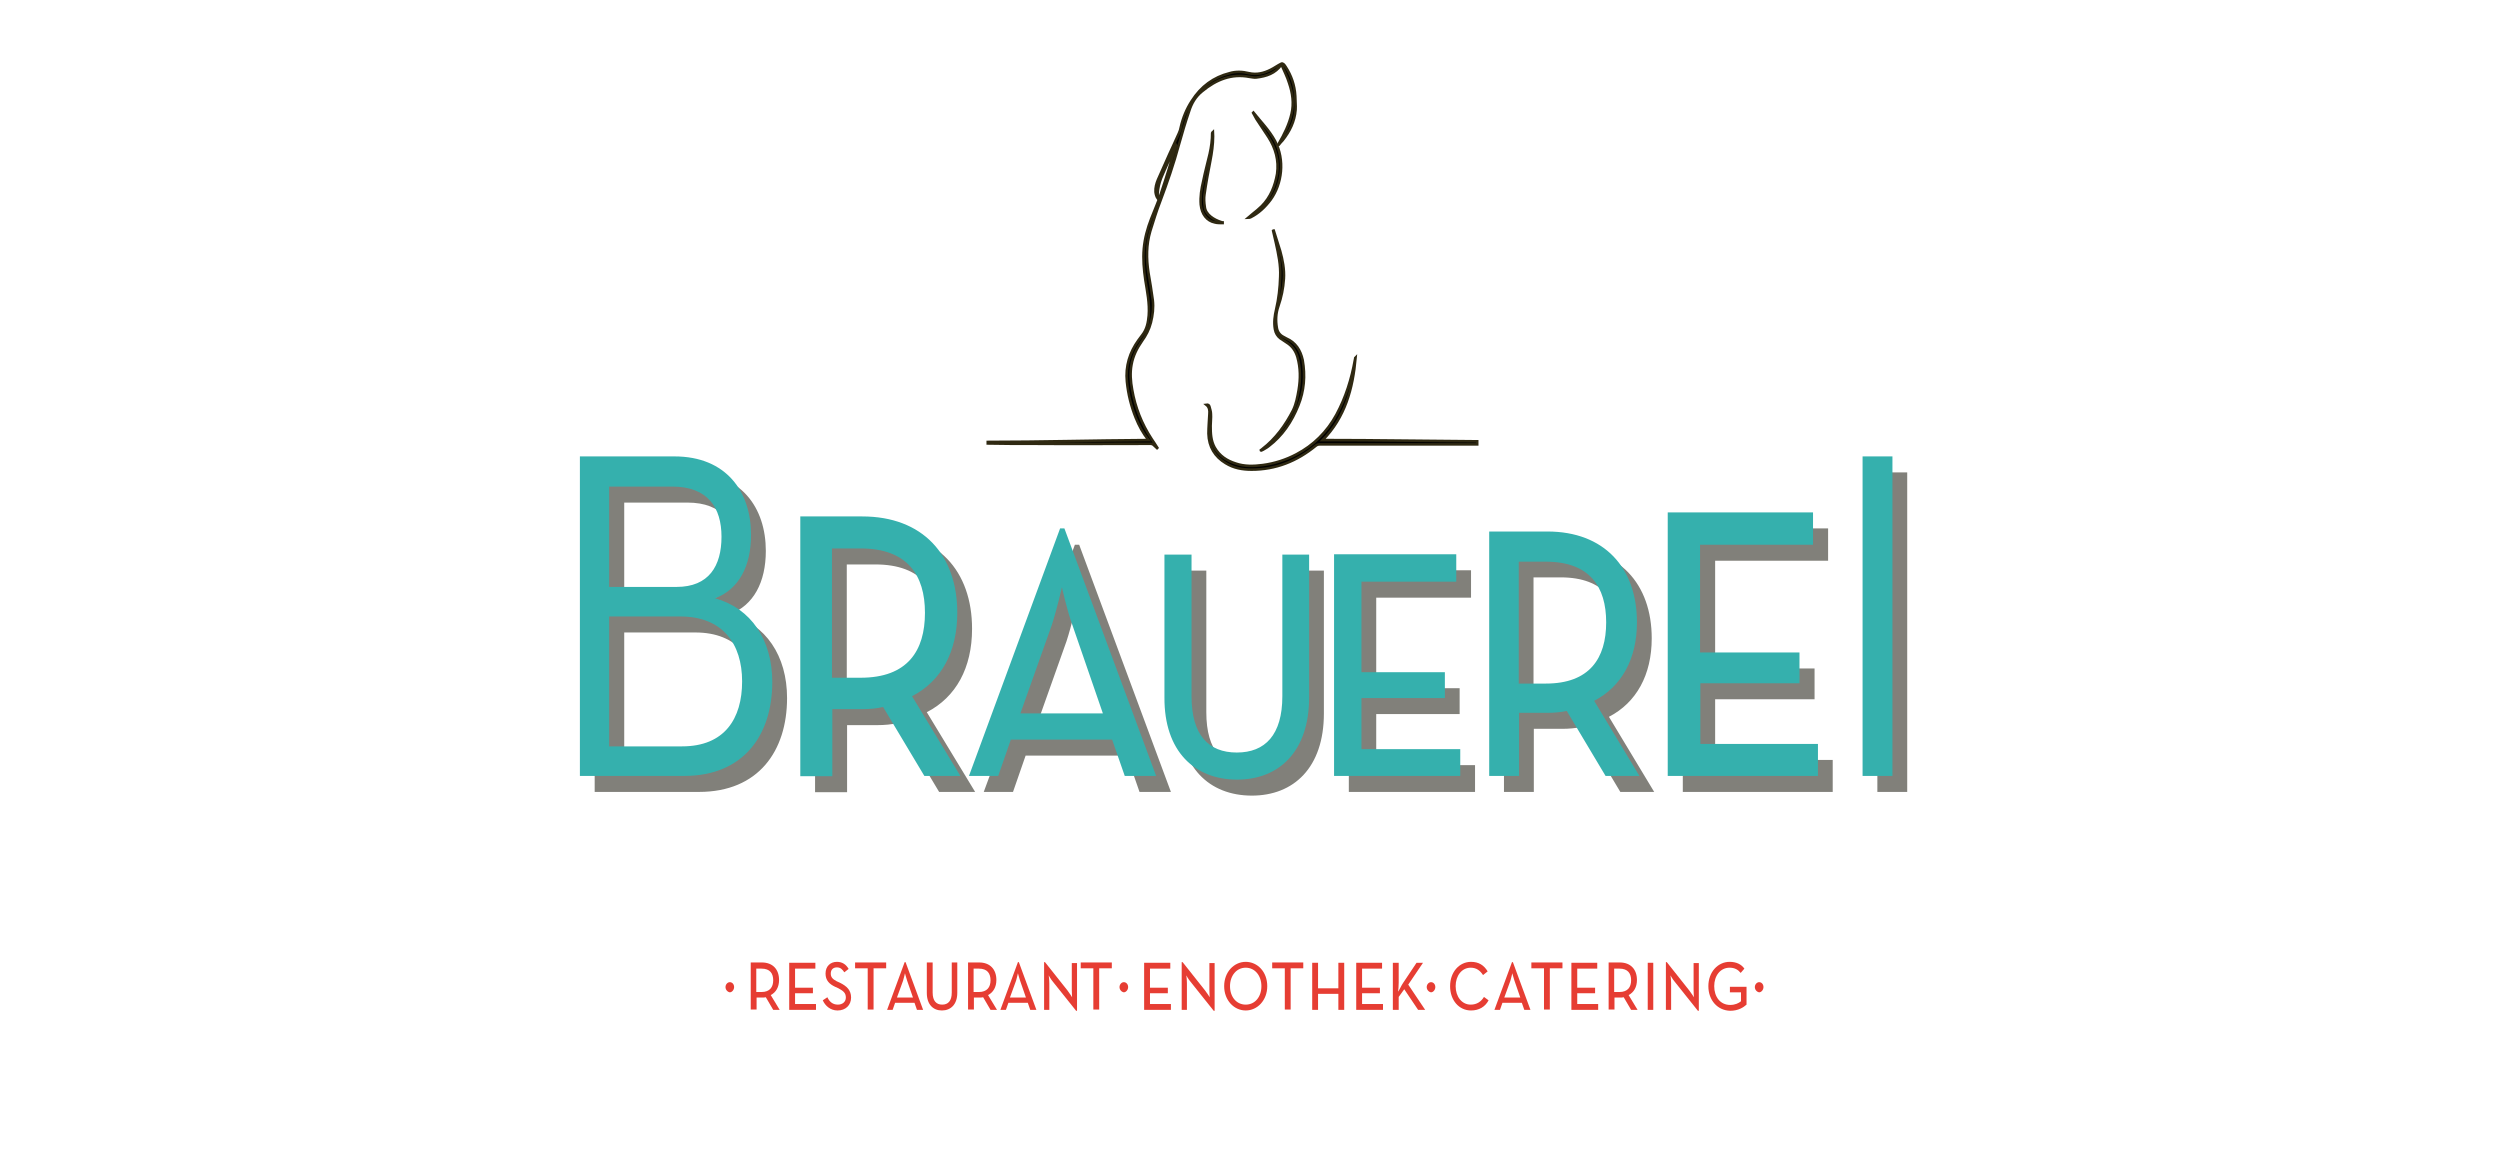<?xml version="1.0" encoding="UTF-8"?>
<svg xmlns="http://www.w3.org/2000/svg" width="194" height="90" viewBox="0 0 194 90" fill="none">
  <path d="M56.299 76.598C56.299 76.383 56.466 76.216 56.633 76.216C56.824 76.216 56.967 76.383 56.967 76.598C56.967 76.813 56.8 77.004 56.633 77.004C56.466 76.98 56.299 76.813 56.299 76.598Z" fill="#E63D33"></path>
  <path d="M60.503 78.365H60.001L59.428 77.386C59.332 77.41 59.237 77.41 59.141 77.41H58.711V78.341H58.257V74.687H59.117C59.977 74.687 60.455 75.236 60.455 76.048C60.455 76.598 60.216 77.004 59.81 77.219L60.503 78.365ZM59.093 76.98C59.738 76.98 60.001 76.598 60.001 76.072C60.001 75.547 59.762 75.165 59.093 75.165H58.687V76.98H59.093Z" fill="#E63D33"></path>
  <path d="M61.267 74.711H63.273V75.165H61.697V76.646H63.083V77.076H61.697V77.912H63.321V78.365H61.243V74.711H61.267Z" fill="#E63D33"></path>
  <path d="M63.847 77.625L64.205 77.386C64.348 77.697 64.587 77.959 65.017 77.959C65.375 77.959 65.638 77.744 65.638 77.41C65.638 77.076 65.471 76.908 65.065 76.693L64.802 76.574C64.348 76.359 64.062 76.072 64.062 75.547C64.062 74.974 64.444 74.639 64.945 74.639C65.375 74.639 65.662 74.854 65.853 75.188L65.519 75.451C65.375 75.236 65.232 75.069 64.945 75.069C64.659 75.069 64.468 75.236 64.468 75.547C64.468 75.833 64.611 75.977 64.922 76.144L65.184 76.263C65.71 76.526 66.044 76.837 66.044 77.41C66.044 78.007 65.614 78.413 64.993 78.413C64.444 78.413 64.038 78.055 63.847 77.625Z" fill="#E63D33"></path>
  <path d="M67.334 75.141H66.355V74.687H68.767V75.141H67.788V78.341H67.334V75.141Z" fill="#E63D33"></path>
  <path d="M70.201 74.663H70.272L71.634 78.365H71.156L70.965 77.816H69.46L69.269 78.365H68.839L70.201 74.663ZM70.846 77.41L70.392 76.096C70.32 75.881 70.225 75.523 70.225 75.523C70.225 75.523 70.153 75.857 70.081 76.096L69.603 77.41H70.846Z" fill="#E63D33"></path>
  <path d="M71.921 77.052V74.687H72.374V77.028C72.374 77.673 72.661 77.959 73.115 77.959C73.569 77.959 73.856 77.673 73.856 77.028V74.687H74.285V77.052C74.285 77.935 73.784 78.413 73.091 78.413C72.422 78.413 71.921 77.959 71.921 77.052Z" fill="#E63D33"></path>
  <path d="M77.367 78.365H76.865L76.292 77.386C76.196 77.41 76.101 77.41 76.005 77.41H75.575V78.341H75.121V74.687H75.981C76.841 74.687 77.319 75.236 77.319 76.048C77.319 76.598 77.08 77.004 76.674 77.219L77.367 78.365ZM75.957 76.98C76.602 76.98 76.865 76.598 76.865 76.072C76.865 75.547 76.626 75.165 75.957 75.165H75.551V76.98H75.957Z" fill="#E63D33"></path>
  <path d="M78.991 74.663H79.063L80.424 78.365H79.947L79.756 77.816H78.251L78.06 78.365H77.63L78.991 74.663ZM79.612 77.41L79.158 76.096C79.087 75.881 78.991 75.523 78.991 75.523C78.991 75.523 78.919 75.857 78.848 76.096L78.37 77.41H79.612Z" fill="#E63D33"></path>
  <path d="M81.714 76.192C81.547 76.001 81.38 75.69 81.38 75.69C81.38 75.69 81.428 76.025 81.428 76.311V78.365H81.022V74.663H81.093L82.837 76.861C83.004 77.076 83.195 77.386 83.195 77.386C83.195 77.386 83.171 77.052 83.171 76.789V74.735H83.577V78.437H83.506L81.714 76.192Z" fill="#E63D33"></path>
  <path d="M84.843 75.141H83.864V74.687H86.277V75.141H85.297V78.341H84.843V75.141Z" fill="#E63D33"></path>
  <path d="M86.874 76.598C86.874 76.383 87.041 76.216 87.208 76.216C87.399 76.216 87.543 76.383 87.543 76.598C87.543 76.813 87.375 77.004 87.208 77.004C87.041 76.98 86.874 76.813 86.874 76.598Z" fill="#E63D33"></path>
  <path d="M88.809 74.711H90.815V75.165H89.239V76.646H90.624V77.076H89.239V77.912H90.863V78.365H88.785V74.711H88.809Z" fill="#E63D33"></path>
  <path d="M92.392 76.192C92.225 76.001 92.057 75.69 92.057 75.69C92.057 75.69 92.105 76.025 92.105 76.311V78.365H91.699V74.663H91.771L93.514 76.861C93.682 77.076 93.873 77.386 93.873 77.386C93.873 77.386 93.849 77.052 93.849 76.789V74.735H94.255V78.437H94.183L92.392 76.192Z" fill="#E63D33"></path>
  <path d="M94.995 76.526C94.995 75.427 95.76 74.639 96.667 74.639C97.575 74.639 98.339 75.403 98.339 76.526C98.339 77.625 97.575 78.413 96.667 78.413C95.76 78.413 94.995 77.625 94.995 76.526ZM97.885 76.526C97.885 75.714 97.384 75.093 96.667 75.093C95.951 75.093 95.449 75.714 95.449 76.526C95.449 77.362 95.951 77.959 96.667 77.959C97.384 77.959 97.885 77.362 97.885 76.526Z" fill="#E63D33"></path>
  <path d="M99.701 75.141H98.722V74.687H101.134V75.141H100.155V78.341H99.701V75.141Z" fill="#E63D33"></path>
  <path d="M101.827 74.711H102.281V76.693H103.857V74.711H104.311V78.365H103.857V77.123H102.281V78.365H101.827V74.711Z" fill="#E63D33"></path>
  <path d="M105.243 74.711H107.249V75.165H105.697V76.646H107.082V77.076H105.697V77.912H107.321V78.365H105.243V74.711Z" fill="#E63D33"></path>
  <path d="M108.873 76.287L109.924 74.711H110.426L109.28 76.407L110.593 78.365H110.044L108.969 76.765L108.539 77.362V78.365H108.085V74.711H108.539V76.24C108.539 76.478 108.515 76.813 108.491 76.956C108.611 76.789 108.754 76.454 108.873 76.287Z" fill="#E63D33"></path>
  <path d="M110.713 76.598C110.713 76.383 110.88 76.216 111.047 76.216C111.238 76.216 111.381 76.383 111.381 76.598C111.381 76.813 111.214 77.004 111.047 77.004C110.88 76.98 110.713 76.813 110.713 76.598Z" fill="#E63D33"></path>
  <path d="M112.528 76.526C112.528 75.427 113.245 74.639 114.152 74.639C114.75 74.639 115.156 74.902 115.442 75.379L115.084 75.666C114.869 75.332 114.582 75.093 114.128 75.093C113.436 75.093 112.958 75.714 112.958 76.526C112.958 77.338 113.436 77.959 114.128 77.959C114.606 77.959 114.941 77.72 115.156 77.362L115.514 77.625C115.251 78.126 114.773 78.413 114.152 78.413C113.221 78.413 112.528 77.625 112.528 76.526Z" fill="#E63D33"></path>
  <path d="M117.33 74.663H117.401L118.763 78.365H118.285L118.094 77.816H116.589L116.398 78.365H115.968L117.33 74.663ZM117.975 77.41L117.521 76.096C117.449 75.881 117.353 75.523 117.353 75.523C117.353 75.523 117.282 75.857 117.21 76.096L116.732 77.41H117.975Z" fill="#E63D33"></path>
  <path d="M119.814 75.141H118.834V74.687H121.247V75.141H120.267V78.341H119.814V75.141Z" fill="#E63D33"></path>
  <path d="M121.94 74.711H123.946V75.165H122.394V76.646H123.779V77.076H122.394V77.912H124.018V78.365H121.94V74.711Z" fill="#E63D33"></path>
  <path d="M127.075 78.365H126.574L126 77.386C125.905 77.41 125.809 77.41 125.714 77.41H125.284V78.341H124.83V74.687H125.69C126.55 74.687 127.027 75.236 127.027 76.048C127.027 76.598 126.789 77.004 126.382 77.219L127.075 78.365ZM125.666 76.98C126.311 76.98 126.574 76.598 126.574 76.072C126.574 75.547 126.335 75.165 125.666 75.165H125.26V76.98H125.666Z" fill="#E63D33"></path>
  <path d="M127.864 74.711H128.293V78.365H127.864V74.711Z" fill="#E63D33"></path>
  <path d="M129.966 76.192C129.798 76.001 129.631 75.69 129.631 75.69C129.631 75.69 129.679 76.025 129.679 76.311V78.365H129.273V74.663H129.345L131.088 76.861C131.256 77.076 131.447 77.386 131.447 77.386C131.447 77.386 131.423 77.052 131.423 76.789V74.735H131.829V78.437H131.757L129.966 76.192Z" fill="#E63D33"></path>
  <path d="M132.569 76.526C132.569 75.427 133.31 74.639 134.218 74.639C134.743 74.639 135.125 74.83 135.364 75.165L135.077 75.499C134.886 75.26 134.624 75.093 134.218 75.093C133.501 75.093 133.023 75.714 133.023 76.526C133.023 77.338 133.477 77.983 134.265 77.983C134.647 77.983 134.934 77.84 135.101 77.697V77.004H134.241V76.574H135.531V77.959C135.292 78.174 134.886 78.437 134.265 78.437C133.286 78.413 132.569 77.625 132.569 76.526Z" fill="#E63D33"></path>
  <path d="M136.176 76.598C136.176 76.383 136.343 76.216 136.511 76.216C136.702 76.216 136.845 76.383 136.845 76.598C136.845 76.813 136.678 77.004 136.511 77.004C136.343 76.98 136.176 76.813 136.176 76.598Z" fill="#E63D33"></path>
  <path d="M145.683 61.453H148V36.659H145.683V61.453ZM130.586 61.453H142.219V58.969H133.095V54.264H140.81V51.875H133.095V43.514H141.861V41.006H130.586V61.453ZM119.001 54.264V44.804H121.103C124.519 44.804 125.785 46.763 125.785 49.51C125.785 52.305 124.495 54.264 121.103 54.264H119.001ZM124.854 55.625C126.979 54.526 128.174 52.377 128.174 49.534C128.174 45.306 125.642 42.487 121.223 42.487H116.708V61.453H119.025V56.557H121.223C121.748 56.557 122.274 56.509 122.728 56.413L125.737 61.453H128.365L124.854 55.625ZM104.693 61.453H114.463V59.375H106.795V55.41H113.268V53.404H106.795V46.381H114.152V44.255H104.669V61.453H104.693ZM97.145 61.74C100.393 61.74 102.734 59.566 102.734 55.362V44.279H100.656V55.267C100.656 58.276 99.319 59.638 97.121 59.638C94.923 59.638 93.61 58.276 93.61 55.267V44.279H91.508V55.362C91.484 59.542 93.849 61.74 97.145 61.74ZM80.329 56.604L82.765 49.749C83.147 48.578 83.553 46.811 83.553 46.811C83.553 46.811 83.935 48.578 84.365 49.749L86.73 56.604H80.329ZM76.339 61.453H78.609L79.588 58.635H87.447L88.426 61.453H90.863L83.744 42.272H83.41L76.339 61.453ZM65.71 53.834V43.801H67.931C71.562 43.801 72.924 45.879 72.924 48.793C72.924 51.755 71.562 53.834 67.931 53.834H65.71ZM71.92 55.267C74.19 54.096 75.432 51.827 75.432 48.793C75.432 44.303 72.756 41.317 68.051 41.317H63.249V61.477H65.734V56.27H68.075C68.624 56.27 69.197 56.222 69.675 56.103L72.876 61.453H75.671L71.92 55.267ZM48.44 59.136V49.08H53.958C57.254 49.08 58.759 51.206 58.759 54.12C58.759 57.011 57.397 59.16 54.101 59.16H48.44V59.136ZM48.44 46.811V39H53.336C56.107 39 57.158 40.648 57.158 42.893C57.158 45.139 56.179 46.787 53.671 46.787H48.44V46.811ZM46.147 61.453H54.244C58.854 61.453 61.076 58.276 61.076 54.168C61.076 50.895 59.428 48.435 56.633 47.671C58.472 46.978 59.428 45.187 59.428 42.75C59.428 39.406 57.517 36.659 53.48 36.659H46.147V61.453Z" fill="#81807A"></path>
  <path d="M144.536 60.211H146.853V35.417H144.536V60.211ZM129.44 60.211H141.073V57.727H131.948V53.022H139.64V50.633H131.924V42.272H140.691V39.764H129.416V60.211H129.44ZM117.855 53.022V43.586H119.957C123.373 43.586 124.639 45.545 124.639 48.292C124.639 51.087 123.349 53.045 119.957 53.045H117.855V53.022ZM123.707 54.383C125.833 53.284 127.027 51.134 127.027 48.292C127.027 44.064 124.495 41.245 120.076 41.245H115.562V60.211H117.879V55.315H120.076C120.602 55.315 121.127 55.267 121.581 55.171L124.591 60.211H127.218L123.707 54.383ZM103.547 60.211H113.316V58.133H105.649V54.168H112.122V52.161H105.649V45.139H113.006V43.013H103.523V60.211H103.547ZM95.998 60.498C99.247 60.498 101.588 58.324 101.588 54.12V43.037H99.51V54.025C99.51 57.035 98.172 58.396 95.975 58.396C93.777 58.396 92.463 57.035 92.463 54.025V43.037H90.361V54.12C90.337 58.3 92.702 60.498 95.998 60.498ZM79.182 55.362L81.618 48.507C82.001 47.336 82.407 45.569 82.407 45.569C82.407 45.569 82.789 47.336 83.219 48.507L85.584 55.362H79.182ZM75.193 60.211H77.462L78.442 57.393H86.3L87.28 60.211H89.716L82.598 41.006H82.263L75.193 60.211ZM64.563 52.592V42.559H66.785C70.416 42.559 71.777 44.637 71.777 47.551C71.777 50.513 70.416 52.592 66.785 52.592H64.563ZM70.774 54.025C73.043 52.854 74.285 50.585 74.285 47.551C74.285 43.061 71.61 40.075 66.904 40.075H62.103V60.235H64.587V55.028H66.928C67.478 55.028 68.051 54.98 68.528 54.861L71.729 60.211H74.524L70.774 54.025ZM47.269 57.894V47.838H52.787C56.084 47.838 57.588 49.964 57.588 52.878C57.588 55.768 56.227 57.918 52.93 57.918H47.269V57.894ZM47.269 45.569V37.758H52.166C54.937 37.758 55.988 39.406 55.988 41.651C55.988 43.921 55.009 45.545 52.501 45.545H47.269V45.569ZM45 60.211H53.098C57.708 60.211 59.929 57.035 59.929 52.926C59.929 49.653 58.281 47.193 55.486 46.429C57.326 45.736 58.281 43.944 58.281 41.508C58.281 38.164 56.37 35.417 52.333 35.417H45V60.211Z" fill="#35B0AD"></path>
  <path d="M96.954 5.964C97.145 5.988 97.336 6.036 97.503 6.012C98.268 5.917 98.96 5.702 99.438 5.009C99.462 5.033 99.462 5.033 99.462 5.057C99.653 5.511 99.892 5.964 100.035 6.442C100.298 7.207 100.418 8.019 100.226 8.831C100.035 9.667 99.653 10.431 99.223 11.172C99.199 11.196 99.199 11.243 99.175 11.267C99.199 11.267 99.223 11.243 99.223 11.243C99.319 11.124 99.414 11.005 99.534 10.885C100.083 10.192 100.465 9.428 100.537 8.52C100.561 8.162 100.513 7.804 100.513 7.445C100.465 6.609 100.203 5.869 99.773 5.2C99.725 5.104 99.653 5.033 99.582 4.961C99.558 4.937 99.462 4.913 99.438 4.937C99.151 5.081 98.889 5.272 98.602 5.415C98.077 5.678 97.527 5.821 96.906 5.678C96.428 5.558 95.903 5.534 95.425 5.678C94.183 5.988 93.204 6.705 92.487 7.828C92.081 8.449 91.794 9.141 91.627 9.882C91.603 10.025 91.555 10.192 91.484 10.336C91.245 10.885 90.982 11.434 90.743 11.96C90.457 12.629 90.146 13.274 89.86 13.943C89.74 14.229 89.645 14.564 89.668 14.898C89.692 15.089 89.74 15.256 89.836 15.4C89.836 15.256 89.836 15.137 89.836 14.994C89.86 14.588 89.955 14.205 90.098 13.823C90.457 12.963 90.863 12.103 91.245 11.243V11.22C91.269 11.267 91.269 11.291 91.245 11.315C90.887 12.509 90.528 13.728 90.122 14.922C89.907 15.615 89.597 16.284 89.334 16.976C89.047 17.717 88.832 18.481 88.761 19.293C88.689 20.105 88.761 20.918 88.88 21.73C89.023 22.637 89.215 23.545 89.143 24.477C89.095 25.026 89 25.552 88.641 26.005C88.546 26.125 88.45 26.268 88.355 26.388C87.662 27.343 87.328 28.418 87.447 29.612C87.543 30.592 87.781 31.547 88.14 32.431C88.379 33.028 88.689 33.602 89.119 34.151C89.047 34.151 89 34.151 88.976 34.151C84.867 34.175 80.759 34.294 76.65 34.294V34.414C77.797 34.438 78.967 34.438 80.114 34.438C83.171 34.461 86.229 34.438 89.262 34.438C89.358 34.438 89.454 34.461 89.525 34.533C89.597 34.605 89.692 34.676 89.788 34.772L89.812 34.748C89.668 34.509 89.501 34.27 89.358 34.055C88.594 32.885 88.092 31.619 87.853 30.233C87.734 29.588 87.686 28.944 87.805 28.299C87.925 27.606 88.235 27.009 88.617 26.459C88.928 26.029 89.167 25.576 89.31 25.026C89.454 24.453 89.525 23.88 89.454 23.282C89.358 22.566 89.239 21.849 89.119 21.156C88.952 20.058 88.952 18.983 89.262 17.932C89.501 17.167 89.74 16.379 90.027 15.639C90.576 14.181 91.078 12.724 91.484 11.22C91.723 10.36 91.986 9.476 92.272 8.64C92.463 8.019 92.774 7.493 93.275 7.087C94.398 6.155 95.592 5.702 96.954 5.964Z" fill="black" stroke="#2F2912" stroke-width="0.2" stroke-miterlimit="10"></path>
  <path d="M102.854 34.151C102.806 34.151 102.735 34.151 102.639 34.151C104.383 32.383 104.98 30.162 105.195 27.749L105.171 27.773C105.171 27.821 105.147 27.845 105.147 27.893C104.884 29.397 104.431 30.831 103.714 32.168C102.974 33.53 101.922 34.557 100.609 35.25C99.797 35.68 98.913 35.966 98.005 36.086C97.288 36.181 96.572 36.205 95.879 35.966C95.21 35.751 94.637 35.393 94.255 34.724C93.968 34.199 93.944 33.649 93.944 33.052C93.944 32.742 93.992 32.431 93.968 32.12C93.968 31.929 93.897 31.738 93.849 31.547C93.825 31.452 93.753 31.38 93.61 31.404C93.849 31.595 93.873 31.858 93.849 32.12C93.825 32.622 93.777 33.148 93.777 33.649C93.801 34.676 94.279 35.441 95.115 35.942C95.736 36.325 96.405 36.444 97.121 36.444C98.984 36.444 100.633 35.799 102.114 34.581C102.209 34.509 102.305 34.485 102.424 34.485C105.338 34.485 113.484 34.485 114.63 34.485V34.246C110.737 34.223 106.795 34.151 102.854 34.151Z" fill="black" stroke="#2F2912" stroke-width="0.2" stroke-miterlimit="10"></path>
  <path d="M99.82 26.268C99.725 26.221 99.653 26.173 99.558 26.125C99.295 25.982 99.127 25.743 99.08 25.432C98.984 24.859 99.008 24.309 99.199 23.76C99.438 23.067 99.581 22.375 99.629 21.634C99.677 20.894 99.534 20.177 99.343 19.484C99.175 18.935 99.008 18.41 98.841 17.884C98.817 17.884 98.817 17.884 98.793 17.908C98.865 18.218 98.936 18.529 99.008 18.839C99.199 19.699 99.39 20.583 99.343 21.491C99.319 22.327 99.223 23.187 99.032 23.999C98.913 24.501 98.841 25.026 98.936 25.552C98.984 25.838 99.127 26.077 99.343 26.244C99.51 26.364 99.677 26.459 99.844 26.579C100.274 26.841 100.537 27.224 100.68 27.701C100.919 28.538 100.919 29.397 100.776 30.257C100.68 30.807 100.585 31.332 100.346 31.834C99.749 33.004 98.984 34.055 97.957 34.844C97.909 34.867 97.885 34.915 97.838 34.939C97.838 34.939 97.838 34.963 97.862 34.963C97.909 34.939 97.957 34.939 97.981 34.915C98.124 34.82 98.291 34.748 98.435 34.629C99.51 33.816 100.25 32.718 100.752 31.452C101.206 30.329 101.301 29.159 101.086 27.94C100.919 27.176 100.537 26.579 99.82 26.268Z" fill="black" stroke="#2F2912" stroke-width="0.2" stroke-miterlimit="10"></path>
  <path d="M97.909 15.997C97.694 16.212 97.456 16.403 97.217 16.594C97.097 16.69 96.978 16.809 96.858 16.905C96.93 16.905 96.978 16.881 97.049 16.857C97.671 16.546 98.172 16.069 98.602 15.495C99.486 14.277 99.725 12.414 98.937 10.933C98.483 10.097 97.838 9.452 97.264 8.735L97.241 8.759C97.336 8.926 97.408 9.07 97.503 9.237C97.814 9.715 98.124 10.168 98.435 10.646C98.984 11.506 99.247 12.438 99.104 13.489C98.937 14.42 98.602 15.304 97.909 15.997Z" fill="black" stroke="#2F2912" stroke-width="0.2" stroke-miterlimit="10"></path>
  <path d="M94.876 17.311C94.876 17.287 94.876 17.287 94.876 17.263C94.852 17.263 94.828 17.239 94.78 17.239C94.47 17.143 94.183 17 93.944 16.809C93.705 16.618 93.514 16.355 93.49 16.045C93.443 15.734 93.419 15.4 93.467 15.089C93.586 14.229 93.753 13.345 93.92 12.486C94.04 11.864 94.135 11.22 94.135 10.575C94.135 10.479 94.112 10.36 94.112 10.264C94.088 10.288 94.064 10.288 94.064 10.312C94.064 10.861 93.992 11.411 93.873 11.936C93.705 12.653 93.514 13.345 93.371 14.062C93.228 14.659 93.132 15.256 93.18 15.877C93.252 16.618 93.658 17.143 94.279 17.263C94.446 17.311 94.661 17.311 94.876 17.311Z" fill="black" stroke="#2F2912" stroke-width="0.2" stroke-miterlimit="10"></path>
</svg>
